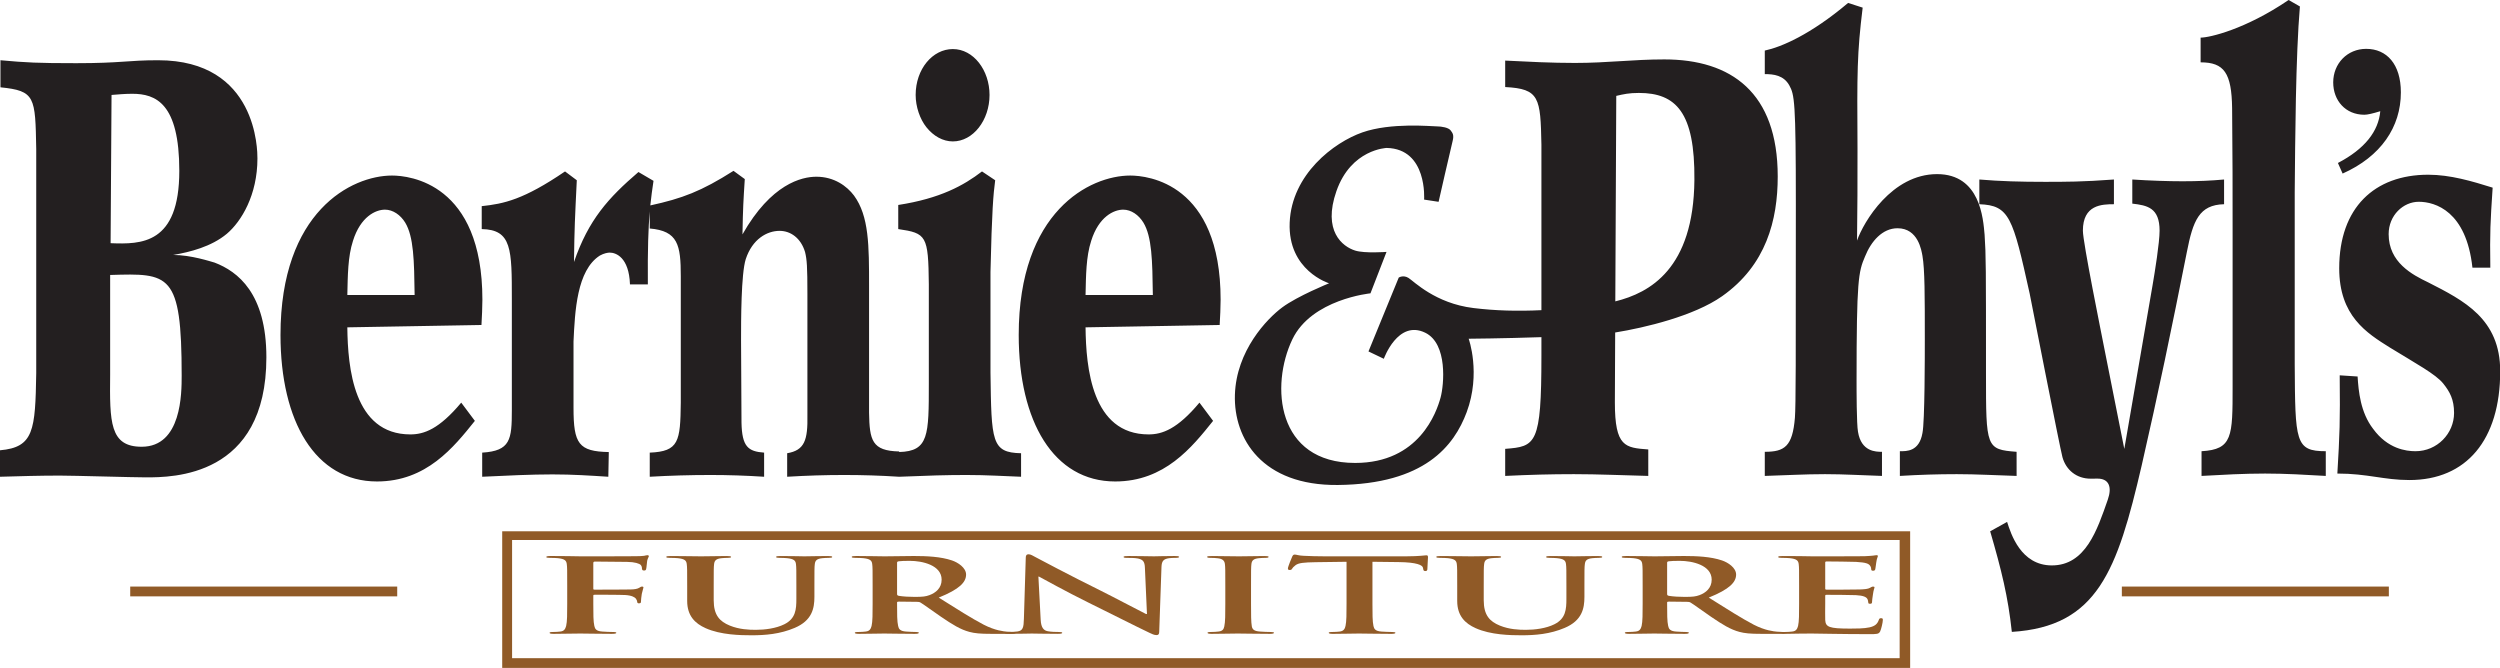 <svg width="187px" height="50px" viewBox="0 0 187 50" version="1.1" xmlns="http://www.w3.org/2000/svg" xmlns:xlink="http://www.w3.org/1999/xlink">
    
    <title>DAF59D0B-B259-47D8-B638-D2A622B4B47C</title>
    <desc>Created with sketchtool.</desc>
    <g id="CMS+cart" stroke="none" stroke-width="1" fill="none" fill-rule="evenodd">
        <g id="1366_wireframe_GRID5-/-CMS_Home" transform="translate(-63, -60)">
            <g id="General-/-1366-/-Header_Menu" transform="translate(-468, 0)">
                <g id="General-/-1366-/-Header" transform="translate(468, 40)">
                    <g id="Group" transform="translate(63, 20)">
                        <path d="M176.857,8.583 C177.077,8.583 177.472,8.495 178.045,8.318 C177.912,9.815 176.899,11.134 174.876,12.191 L175.228,12.983 C178.089,11.707 179.585,9.506 179.585,6.909 C179.585,4.798 178.529,3.654 176.99,3.654 C175.579,3.654 174.524,4.754 174.524,6.162 C174.524,7.526 175.449,8.583 176.857,8.583 L176.857,8.583 Z M171.645,27.237 L171.645,14.389 C171.68,10.472 171.716,4.18 172.033,0.483 L171.188,8.8817842e-14 C167.949,2.199 165.273,2.815 164.606,2.815 L164.606,4.663 C166.364,4.663 166.927,5.455 166.962,8.096 C166.999,12.629 166.999,13.112 166.999,17.689 L166.999,28.911 C166.999,32.651 166.999,33.619 164.675,33.751 L164.675,35.599 C166.259,35.511 167.844,35.422 169.429,35.422 C170.94,35.422 172.455,35.511 173.968,35.599 L173.968,33.751 C171.68,33.751 171.68,33.046 171.645,27.237 L171.645,27.237 Z M150.841,33.795 C148.552,33.619 148.552,33.487 148.552,27.941 C148.552,19.977 148.552,19.097 148.448,17.557 C148.341,16.369 148.13,13.024 144.892,13.024 C141.511,13.024 139.399,16.589 138.906,17.997 C138.941,15.708 138.941,13.421 138.941,11.133 C138.906,5.367 138.906,4.004 139.328,0.571 L138.239,0.219 C135.422,2.596 133.239,3.519 132.006,3.783 L132.006,5.543 C132.675,5.543 133.413,5.631 133.837,6.38 C134.224,7.084 134.329,7.524 134.329,15.269 C134.329,27.062 134.329,30.274 134.26,31.242 C134.083,33.398 133.485,33.795 132.006,33.795 L132.006,35.599 C133.52,35.555 135,35.467 136.511,35.467 C137.957,35.467 139.295,35.555 140.772,35.599 L140.772,33.795 C140.315,33.795 139.222,33.795 138.978,32.298 C138.871,31.727 138.871,29.175 138.871,28.471 C138.871,20.945 139.011,20.329 139.504,19.186 C139.962,18.041 140.807,17.073 141.935,17.073 C143.482,17.073 143.728,18.745 143.8,19.142 C143.976,20.153 143.976,22.134 143.976,25.39 C143.976,26.533 143.976,31.55 143.8,32.386 C143.555,33.795 142.603,33.751 142.11,33.751 L142.11,35.599 C143.555,35.511 144.962,35.467 146.37,35.467 C147.849,35.467 149.327,35.555 150.842,35.599 L150.841,33.795 Z M120.825,22.543 L120.897,7.172 C121.459,7.041 121.848,6.952 122.588,6.952 C125.369,6.952 126.786,8.403 126.741,13.464 C126.682,20.105 123.409,21.903 120.825,22.543 L120.825,22.543 Z M124.489,4.444 C122.13,4.444 120.264,4.708 117.8,4.708 C116.074,4.708 114.315,4.62 112.588,4.532 L112.588,6.511 C115.159,6.643 115.23,7.304 115.298,10.824 L115.298,23.2 C113.51,23.288 111.846,23.241 110.204,23.04 C107.357,22.69 105.758,21.041 105.358,20.791 C104.96,20.542 104.625,20.764 104.625,20.764 L102.362,26.287 L103.51,26.837 C103.51,26.837 104.559,23.889 106.608,24.888 C108.301,25.713 108.011,28.796 107.756,29.733 C107.457,30.833 106.158,34.628 101.364,34.628 C95.468,34.628 95.018,28.834 96.667,25.386 C98.107,22.375 102.511,21.941 102.511,21.941 L103.712,18.842 C103.712,18.842 102.07,18.967 101.364,18.742 C100.413,18.443 98.921,17.279 99.964,14.297 C101.064,11.149 103.726,11.066 103.726,11.066 C106.791,11.133 106.523,14.93 106.523,14.93 L107.607,15.096 C107.607,15.096 108.505,11.149 108.656,10.55 C108.772,10.091 108.656,9.952 108.505,9.751 C108.356,9.551 107.857,9.452 107.457,9.452 C107.057,9.452 104.06,9.151 101.911,9.901 C99.764,10.651 96.617,13.047 96.468,16.645 C96.316,20.242 99.415,21.19 99.415,21.19 C99.415,21.19 97.065,22.14 95.917,22.989 C94.769,23.838 92.471,26.236 92.371,29.533 C92.27,32.832 94.42,36.332 100.065,36.277 C106.568,36.214 108.768,33.343 109.707,30.833 C110.792,27.918 109.856,25.337 109.856,25.337 C109.856,25.337 112.404,25.318 115.298,25.219 L115.298,26.622 C115.298,33.267 114.878,33.398 112.588,33.574 L112.588,35.599 C114.42,35.511 116.004,35.467 117.731,35.467 C119.559,35.467 121.426,35.555 123.291,35.599 L123.291,33.619 C121.566,33.487 120.792,33.443 120.792,30.098 L120.815,24.871 C123.05,24.51 126.714,23.635 128.812,22.158 C132.114,19.834 132.974,16.457 132.974,13.2 C132.974,6.908 129.487,4.444 124.489,4.444 L124.489,4.444 Z M181.628,21.121 C180.431,20.548 178.671,19.625 178.671,17.513 C178.671,16.105 179.761,15.093 180.923,15.093 C182.156,15.093 184.481,15.797 184.938,20.022 L186.276,20.022 C186.239,17.293 186.276,16.677 186.45,14.036 C184.903,13.552 183.282,13.069 181.628,13.069 C177.615,13.069 174.973,15.533 174.973,20.065 C174.973,23.63 177.017,24.906 178.778,26.006 C180.713,27.194 182.191,27.986 182.755,28.69 C183.247,29.306 183.564,29.878 183.564,30.89 C183.564,32.43 182.298,33.751 180.679,33.751 C179.973,33.751 178.601,33.574 177.51,32.079 C176.559,30.847 176.418,29.261 176.348,28.162 L175.01,28.074 C175.046,31.55 175.01,32.474 174.834,35.422 C177.088,35.422 178.319,35.907 180.221,35.907 C184.481,35.907 187.015,32.915 187.015,27.767 C187.015,23.848 184.304,22.486 181.628,21.121 L181.628,21.121 Z M71.272,10.578 C72.786,10.578 74.017,8.995 74.017,7.102 C74.017,5.255 72.821,3.67 71.272,3.67 C69.756,3.67 68.491,5.166 68.491,7.102 C68.491,7.982 68.807,8.907 69.3,9.523 C69.829,10.182 70.533,10.578 71.272,10.578 L71.272,10.578 Z M10.596,33.417 C8.202,33.417 8.202,31.569 8.239,28.005 L8.239,20.568 C12.672,20.435 13.589,20.392 13.589,28.092 C13.589,29.413 13.589,33.417 10.596,33.417 L10.596,33.417 Z M8.343,7.102 C8.871,7.059 9.365,7.015 9.893,7.015 C11.652,7.015 13.412,7.718 13.412,12.779 C13.412,18.281 10.56,18.281 8.273,18.191 L8.343,7.102 Z M16.054,19.643 C15.737,19.556 14.292,19.071 12.955,19.071 C14.222,18.852 15.806,18.455 16.967,17.487 C18.059,16.562 19.256,14.583 19.256,11.855 C19.256,11.283 19.256,4.506 11.828,4.506 C9.541,4.506 9.083,4.726 5.702,4.726 C2.816,4.726 1.971,4.682 0.034,4.506 L0.034,6.531 C2.64,6.795 2.64,7.235 2.71,11.151 L2.71,27.917 C2.64,32.185 2.534,33.46 2.70682947e-13,33.681 L2.70682947e-13,35.661 C1.55,35.617 2.991,35.574 4.472,35.574 C5.49,35.574 9.997,35.707 10.913,35.707 C12.884,35.707 19.925,35.707 19.925,26.728 C19.925,21.931 17.778,20.304 16.054,19.643 L16.054,19.643 Z M81.199,22.065 C81.233,20.612 81.233,19.204 81.621,18.015 C82.185,16.21 83.311,15.682 84.015,15.682 C84.615,15.682 85.177,16.079 85.528,16.652 C86.163,17.708 86.199,19.468 86.233,22.065 L81.199,22.065 Z M84.542,13.131 C81.515,13.131 76.2,15.815 76.2,25.056 C76.2,31.524 78.805,36.014 83.416,36.014 C87.114,36.014 89.156,33.46 90.739,31.481 L89.719,30.117 C88.064,32.098 86.936,32.494 85.916,32.494 C81.657,32.494 81.233,27.476 81.199,24.485 L91.231,24.309 C91.267,23.648 91.302,23.033 91.302,22.417 C91.302,13.703 85.844,13.131 84.542,13.131 L84.542,13.131 Z M25.98,22.065 C26.015,20.612 26.015,19.204 26.403,18.015 C26.966,16.21 28.092,15.682 28.796,15.682 C29.394,15.682 29.959,16.079 30.31,16.652 C30.944,17.708 30.98,19.468 31.014,22.065 L25.98,22.065 Z M36.083,22.417 C36.083,13.703 30.626,13.131 29.324,13.131 C26.297,13.131 20.981,15.815 20.981,25.056 C20.981,31.524 23.585,36.014 28.198,36.014 C31.894,36.014 33.935,33.46 35.52,31.481 L34.5,30.117 C32.844,32.098 31.718,32.494 30.696,32.494 C26.438,32.494 26.015,27.476 25.98,24.485 L36.013,24.309 C36.047,23.648 36.083,23.033 36.083,22.417 L36.083,22.417 Z M74.088,27.872 L74.088,20.347 C74.194,15.727 74.3,14.54 74.44,13.483 L73.454,12.823 C72.08,13.879 70.32,14.847 67.189,15.332 L67.189,17.135 C69.3,17.444 69.44,17.62 69.476,21.272 L69.476,28.665 C69.476,32.559 69.474,33.754 67.259,33.811 L67.259,33.769 C65.218,33.726 65.041,32.932 65.006,30.865 L65.006,21.404 C65.006,18.367 65.006,16.167 63.88,14.628 C63.351,13.923 62.401,13.219 61.064,13.219 C59.971,13.219 57.682,13.747 55.537,17.532 C55.571,15.551 55.606,15.023 55.71,13.395 L54.866,12.779 C52.453,14.31 51.045,14.841 48.643,15.366 C48.708,14.722 48.791,14.151 48.883,13.527 L47.756,12.867 C45.503,14.802 44.024,16.431 42.934,19.599 C42.968,17.004 43.004,16.388 43.144,13.483 L42.264,12.823 C39.167,14.935 37.688,15.244 36.033,15.42 L36.033,17.135 C38.286,17.18 38.286,18.631 38.286,22.417 L38.286,30.689 C38.286,32.889 38.18,33.726 36.068,33.857 L36.068,35.661 C37.899,35.574 39.73,35.485 41.314,35.485 C42.864,35.485 44.129,35.574 45.503,35.661 L45.538,33.814 C43.284,33.769 42.899,33.198 42.899,30.514 L42.899,25.541 C43.004,23.296 43.144,20.217 44.869,19.116 C45.186,18.94 45.468,18.895 45.61,18.895 C46.068,18.895 47.051,19.247 47.122,21.272 L48.459,21.272 C48.439,18.62 48.494,17.051 48.601,15.814 L48.601,17.092 C50.714,17.268 50.923,18.324 50.923,20.656 L50.923,30.117 C50.889,33.022 50.783,33.769 48.601,33.857 L48.601,35.661 C50.115,35.574 51.628,35.529 53.143,35.529 C54.481,35.529 55.818,35.574 57.156,35.661 L57.156,33.857 C55.958,33.769 55.501,33.417 55.464,31.612 L55.431,25.452 C55.431,24 55.431,20.48 55.783,19.38 C56.277,17.884 57.366,17.268 58.316,17.268 C59.126,17.268 59.902,17.796 60.218,18.852 C60.358,19.425 60.394,19.952 60.394,21.976 L60.394,31.041 C60.43,32.932 60.182,33.681 58.88,33.902 L58.88,35.661 C60.324,35.574 61.731,35.529 63.14,35.529 C64.501,35.529 65.862,35.571 67.223,35.659 L67.223,35.661 C67.23,35.661 67.236,35.661 67.244,35.661 C67.247,35.661 67.253,35.661 67.259,35.661 L67.259,35.661 C69.386,35.571 70.857,35.529 72.292,35.529 C73.842,35.529 75.108,35.617 76.376,35.661 L76.376,33.902 C74.158,33.857 74.158,33.022 74.088,27.872 L74.088,27.872 Z M166.361,15.276 L166.361,13.427 C165.409,13.514 164.425,13.559 163.263,13.559 C162.171,13.559 160.833,13.514 159.496,13.427 L159.496,15.231 C160.621,15.362 161.537,15.54 161.537,17.255 C161.537,18.135 161.185,20.335 161.01,21.348 L158.898,33.58 L157.454,26.32 C157.172,24.869 155.8,18.135 155.8,17.255 C155.8,15.319 157.208,15.276 158.122,15.276 L158.122,13.427 C155.8,13.602 154.46,13.602 152.946,13.602 C151.152,13.602 149.603,13.559 148.055,13.427 L148.055,15.276 C150.309,15.362 150.552,16.242 151.82,21.963 C151.82,21.963 154.097,33.578 154.272,34.2 C154.538,35.154 155.325,35.805 156.38,35.805 C156.533,35.804 156.699,35.804 156.869,35.8 C157.754,35.787 157.995,36.429 157.662,37.376 C156.864,39.667 155.994,42.293 153.476,42.293 C151.152,42.293 150.413,39.917 150.131,39.038 L148.865,39.742 C149.71,42.645 150.203,44.626 150.485,47.265 C156.89,46.87 158.37,42.69 160.199,34.812 C161.431,29.444 162.453,24.517 163.579,18.839 C164.037,16.506 164.496,15.319 166.361,15.276 L166.361,15.276 Z" id="Fill-1" fill="#231F20"></path>
                        <path d="M38.304,49.232 L142.094,49.232 L142.094,40.391 L38.304,40.391 L38.304,49.232 Z M37.565,49.96 L142.879,49.96 L142.879,39.74 L37.565,39.74 L37.565,49.96 Z" id="Fill-4" fill="#905A27"></path>
                        <polygon id="Fill-7" fill="#905A27" points="9.74 44.608 29.712 44.608 29.712 43.875 9.74 43.875"></polygon>
                        <polygon id="Fill-9" fill="#905A27" points="158.714 44.608 178.686 44.608 178.686 43.875 158.714 43.875"></polygon>
                        <path d="M44.379,45.177 C44.379,45.917 44.379,46.495 44.456,46.819 C44.504,47.042 44.595,47.212 45.061,47.241 C45.278,47.258 45.62,47.273 45.836,47.273 C46.038,47.273 46.101,47.296 46.101,47.334 C46.101,47.388 45.991,47.412 45.759,47.412 C44.782,47.412 43.806,47.388 43.402,47.388 C43,47.388 42.023,47.412 41.433,47.412 C41.217,47.412 41.108,47.395 41.108,47.334 C41.108,47.296 41.169,47.273 41.342,47.273 C41.574,47.273 41.759,47.258 41.899,47.241 C42.209,47.212 42.285,47.042 42.348,46.819 C42.427,46.495 42.427,45.917 42.427,45.177 L42.427,43.823 C42.427,42.652 42.427,42.436 42.395,42.19 C42.363,41.929 42.24,41.805 41.728,41.751 C41.604,41.736 41.342,41.728 41.125,41.728 C40.968,41.728 40.861,41.713 40.861,41.667 C40.861,41.605 40.986,41.589 41.217,41.589 C41.62,41.589 42.069,41.598 42.473,41.598 C42.876,41.605 43.233,41.614 43.449,41.614 C44.037,41.614 47.185,41.614 47.541,41.605 C47.836,41.598 48.021,41.598 48.177,41.575 C48.27,41.559 48.347,41.528 48.424,41.528 C48.487,41.528 48.534,41.559 48.534,41.598 C48.534,41.652 48.454,41.745 48.409,41.943 C48.393,42.02 48.362,42.476 48.331,42.569 C48.316,42.629 48.285,42.675 48.177,42.675 C48.069,42.675 48.035,42.638 48.021,42.552 C48.021,42.491 48.021,42.367 47.928,42.259 C47.819,42.152 47.493,42.037 46.904,42.029 L44.518,42.006 C44.426,42.006 44.379,42.029 44.379,42.114 L44.379,44.038 C44.379,44.085 44.395,44.107 44.487,44.107 L46.472,44.099 C46.736,44.099 46.953,44.099 47.169,44.092 C47.463,44.085 47.68,44.055 47.836,43.954 C47.913,43.908 47.945,43.876 48.035,43.876 C48.099,43.876 48.13,43.901 48.13,43.946 C48.13,43.992 48.053,44.185 48.006,44.423 C47.974,44.578 47.945,44.932 47.945,44.985 C47.945,45.055 47.945,45.131 47.789,45.131 C47.697,45.131 47.664,45.078 47.664,45.024 C47.664,44.971 47.635,44.879 47.571,44.786 C47.493,44.677 47.263,44.54 46.782,44.509 C46.394,44.486 44.752,44.486 44.487,44.486 C44.409,44.486 44.379,44.5 44.379,44.555 L44.379,45.177 Z" id="Fill-11" fill="#905A27"></path>
                        <path d="M51.401,43.823 C51.401,42.652 51.401,42.436 51.369,42.19 C51.339,41.929 51.215,41.805 50.702,41.751 C50.579,41.736 50.315,41.728 50.099,41.728 C49.927,41.728 49.834,41.713 49.834,41.659 C49.834,41.605 49.943,41.591 50.176,41.591 C50.998,41.591 51.974,41.614 52.438,41.614 C52.811,41.614 53.788,41.591 54.346,41.591 C54.577,41.591 54.686,41.605 54.686,41.659 C54.686,41.713 54.594,41.728 54.438,41.728 C54.269,41.728 54.174,41.736 53.988,41.751 C53.571,41.791 53.447,41.921 53.414,42.19 C53.385,42.436 53.385,42.652 53.385,43.823 L53.385,44.902 C53.385,46.018 53.834,46.487 54.594,46.796 C55.29,47.08 56.005,47.111 56.53,47.111 C57.214,47.111 58.051,47.004 58.669,46.695 C59.522,46.27 59.568,45.579 59.568,44.786 L59.568,43.823 C59.568,42.652 59.568,42.436 59.538,42.19 C59.506,41.929 59.383,41.805 58.872,41.751 C58.747,41.736 58.484,41.728 58.312,41.728 C58.142,41.728 58.051,41.713 58.051,41.659 C58.051,41.605 58.158,41.591 58.376,41.591 C59.167,41.591 60.142,41.614 60.158,41.614 C60.345,41.614 61.32,41.591 61.926,41.591 C62.142,41.591 62.251,41.605 62.251,41.659 C62.251,41.713 62.158,41.728 61.971,41.728 C61.801,41.728 61.707,41.736 61.524,41.751 C61.103,41.791 60.98,41.921 60.947,42.19 C60.918,42.436 60.918,42.652 60.918,43.823 L60.918,44.647 C60.918,45.501 60.747,46.411 59.446,46.964 C58.344,47.435 57.228,47.519 56.221,47.519 C55.4,47.519 53.911,47.496 52.78,46.987 C51.989,46.634 51.401,46.064 51.401,44.948 L51.401,43.823 Z" id="Fill-12" fill="#905A27"></path>
                        <path d="M67.101,44.431 C67.101,44.517 67.132,44.547 67.24,44.57 C67.567,44.624 68.032,44.647 68.42,44.647 C69.04,44.647 69.241,44.617 69.519,44.517 C69.986,44.347 70.434,43.992 70.434,43.361 C70.434,42.268 68.977,41.952 68.063,41.952 C67.675,41.952 67.396,41.96 67.24,41.983 C67.132,41.997 67.101,42.029 67.101,42.089 L67.101,44.431 Z M65.272,43.823 C65.272,42.652 65.272,42.436 65.241,42.19 C65.211,41.929 65.087,41.805 64.576,41.751 C64.451,41.736 64.188,41.728 63.971,41.728 C63.8,41.728 63.708,41.713 63.708,41.659 C63.708,41.605 63.817,41.589 64.047,41.589 C64.87,41.589 65.847,41.614 66.171,41.614 C66.698,41.614 67.877,41.589 68.356,41.589 C69.333,41.589 70.371,41.636 71.211,41.921 C71.643,42.068 72.263,42.459 72.263,42.976 C72.263,43.546 71.783,44.069 70.217,44.7 C71.596,45.564 72.666,46.249 73.581,46.726 C74.449,47.173 75.083,47.226 75.317,47.249 C75.486,47.265 75.627,47.273 75.75,47.273 C75.875,47.273 75.938,47.296 75.938,47.334 C75.938,47.395 75.828,47.412 75.643,47.412 L74.17,47.412 C73.301,47.412 72.915,47.372 72.51,47.265 C71.845,47.088 71.257,46.726 70.388,46.134 C69.768,45.709 69.054,45.186 68.852,45.07 C68.774,45.024 68.683,45.017 68.574,45.017 L67.226,45.001 C67.148,45.001 67.101,45.017 67.101,45.062 L67.101,45.171 C67.101,45.886 67.101,46.495 67.18,46.819 C67.226,47.042 67.318,47.212 67.783,47.241 C68.016,47.258 68.356,47.273 68.544,47.273 C68.669,47.273 68.729,47.296 68.729,47.334 C68.729,47.388 68.62,47.412 68.42,47.412 C67.519,47.412 66.374,47.388 66.142,47.388 C65.847,47.388 64.87,47.412 64.252,47.412 C64.047,47.412 63.939,47.388 63.939,47.334 C63.939,47.296 64.002,47.273 64.188,47.273 C64.42,47.273 64.607,47.258 64.745,47.241 C65.055,47.212 65.133,47.042 65.195,46.819 C65.272,46.495 65.272,45.886 65.272,45.177 L65.272,43.823 Z" id="Fill-13" fill="#905A27"></path>
                        <path d="M77.843,46.364 C77.874,46.965 78.075,47.165 78.387,47.219 C78.649,47.266 78.944,47.272 79.193,47.272 C79.362,47.272 79.455,47.289 79.455,47.335 C79.455,47.396 79.315,47.411 79.098,47.411 C78.091,47.411 77.472,47.389 77.177,47.389 C77.037,47.389 76.309,47.411 75.504,47.411 C75.301,47.411 75.161,47.404 75.161,47.335 C75.161,47.289 75.255,47.272 75.41,47.272 C75.611,47.272 75.89,47.266 76.107,47.234 C76.51,47.173 76.573,46.95 76.588,46.279 L76.727,41.72 C76.727,41.567 76.774,41.459 76.929,41.459 C77.1,41.459 77.237,41.558 77.501,41.697 C77.689,41.797 80.045,43.053 82.308,44.169 C83.361,44.693 85.454,45.803 85.717,45.926 L85.793,45.926 L85.639,42.468 C85.624,41.998 85.485,41.852 85.112,41.774 C84.882,41.729 84.509,41.729 84.291,41.729 C84.105,41.729 84.043,41.705 84.043,41.659 C84.043,41.598 84.213,41.59 84.447,41.59 C85.253,41.59 85.998,41.613 86.322,41.613 C86.492,41.613 87.082,41.59 87.841,41.59 C88.042,41.59 88.197,41.598 88.197,41.659 C88.197,41.705 88.105,41.729 87.917,41.729 C87.763,41.729 87.639,41.729 87.453,41.752 C87.018,41.813 86.896,41.975 86.879,42.405 L86.709,47.266 C86.709,47.434 86.647,47.505 86.508,47.505 C86.337,47.505 86.152,47.419 85.982,47.335 C85.005,46.872 83.021,45.863 81.408,45.071 C79.72,44.238 77.998,43.278 77.718,43.13 L77.672,43.13 L77.843,46.364 Z" id="Fill-14" fill="#905A27"></path>
                        <path d="M91.653,43.823 C91.653,42.652 91.653,42.436 91.623,42.19 C91.592,41.929 91.438,41.797 91.096,41.759 C90.926,41.736 90.723,41.728 90.539,41.728 C90.384,41.728 90.29,41.713 90.29,41.652 C90.29,41.605 90.414,41.591 90.661,41.591 C91.252,41.591 92.227,41.614 92.676,41.614 C93.064,41.614 93.979,41.591 94.567,41.591 C94.768,41.591 94.893,41.605 94.893,41.652 C94.893,41.713 94.801,41.728 94.646,41.728 C94.49,41.728 94.366,41.736 94.179,41.751 C93.762,41.791 93.638,41.921 93.606,42.19 C93.577,42.436 93.577,42.652 93.577,43.823 L93.577,45.177 C93.577,45.926 93.577,46.533 93.638,46.865 C93.685,47.071 93.794,47.212 94.258,47.241 C94.475,47.258 94.815,47.273 95.047,47.273 C95.22,47.273 95.296,47.296 95.296,47.334 C95.296,47.388 95.172,47.412 95.002,47.412 C93.979,47.412 93.003,47.388 92.583,47.388 C92.227,47.388 91.252,47.412 90.63,47.412 C90.429,47.412 90.32,47.388 90.32,47.334 C90.32,47.296 90.384,47.273 90.568,47.273 C90.803,47.273 90.987,47.258 91.127,47.241 C91.438,47.212 91.53,47.08 91.577,46.856 C91.653,46.533 91.653,45.926 91.653,45.177 L91.653,43.823 Z" id="Fill-15" fill="#905A27"></path>
                        <path d="M100.721,42.021 L98.411,42.052 C97.512,42.068 97.14,42.105 96.909,42.275 C96.755,42.391 96.676,42.483 96.645,42.545 C96.614,42.605 96.567,42.637 96.475,42.637 C96.367,42.637 96.336,42.599 96.336,42.515 C96.336,42.391 96.63,41.691 96.66,41.628 C96.707,41.529 96.755,41.481 96.846,41.481 C96.971,41.481 97.126,41.559 97.512,41.574 C97.963,41.597 98.552,41.613 99.063,41.613 L105.201,41.613 C105.696,41.613 106.038,41.59 106.271,41.574 C106.502,41.55 106.627,41.536 106.69,41.536 C106.798,41.536 106.813,41.582 106.813,41.698 C106.813,41.86 106.766,42.391 106.766,42.59 C106.752,42.668 106.72,42.715 106.627,42.715 C106.502,42.715 106.473,42.675 106.456,42.559 L106.44,42.475 C106.41,42.275 105.992,42.059 104.612,42.044 L102.659,42.021 L102.659,45.178 C102.659,45.886 102.659,46.494 102.735,46.826 C102.783,47.043 102.874,47.211 103.341,47.242 C103.558,47.257 103.899,47.273 104.131,47.273 C104.303,47.273 104.378,47.295 104.378,47.335 C104.378,47.388 104.256,47.413 104.086,47.413 C103.062,47.413 102.085,47.388 101.651,47.388 C101.295,47.388 100.32,47.413 99.698,47.413 C99.497,47.413 99.389,47.388 99.389,47.335 C99.389,47.295 99.451,47.273 99.636,47.273 C99.869,47.273 100.056,47.257 100.195,47.242 C100.503,47.211 100.596,47.043 100.645,46.818 C100.721,46.494 100.721,45.886 100.721,45.178 L100.721,42.021 Z" id="Fill-16" fill="#905A27"></path>
                        <path d="M108.999,43.823 C108.999,42.652 108.999,42.436 108.969,42.19 C108.936,41.929 108.812,41.805 108.301,41.751 C108.176,41.736 107.913,41.728 107.696,41.728 C107.527,41.728 107.432,41.713 107.432,41.659 C107.432,41.605 107.541,41.591 107.774,41.591 C108.596,41.591 109.571,41.614 110.037,41.614 C110.409,41.614 111.385,41.591 111.944,41.591 C112.177,41.591 112.284,41.605 112.284,41.659 C112.284,41.713 112.192,41.728 112.036,41.728 C111.866,41.728 111.773,41.736 111.587,41.751 C111.17,41.791 111.045,41.921 111.014,42.19 C110.983,42.436 110.983,42.652 110.983,43.823 L110.983,44.902 C110.983,46.018 111.432,46.487 112.192,46.796 C112.89,47.08 113.602,47.111 114.129,47.111 C114.811,47.111 115.648,47.004 116.268,46.695 C117.12,46.27 117.167,45.579 117.167,44.786 L117.167,43.823 C117.167,42.652 117.167,42.436 117.136,42.19 C117.104,41.929 116.981,41.805 116.469,41.751 C116.346,41.736 116.083,41.728 115.912,41.728 C115.741,41.728 115.648,41.713 115.648,41.659 C115.648,41.605 115.758,41.591 115.974,41.591 C116.764,41.591 117.741,41.614 117.755,41.614 C117.942,41.614 118.918,41.591 119.524,41.591 C119.741,41.591 119.849,41.605 119.849,41.659 C119.849,41.713 119.756,41.728 119.569,41.728 C119.399,41.728 119.307,41.736 119.121,41.751 C118.701,41.791 118.578,41.921 118.547,42.19 C118.515,42.436 118.515,42.652 118.515,43.823 L118.515,44.647 C118.515,45.501 118.346,46.411 117.043,46.964 C115.941,47.435 114.825,47.519 113.819,47.519 C112.997,47.519 111.51,47.496 110.379,46.987 C109.588,46.634 108.999,46.064 108.999,44.948 L108.999,43.823 Z" id="Fill-17" fill="#905A27"></path>
                        <path d="M124.701,44.431 C124.701,44.517 124.73,44.547 124.84,44.57 C125.164,44.624 125.631,44.647 126.018,44.647 C126.637,44.647 126.84,44.617 127.119,44.517 C127.583,44.347 128.034,43.992 128.034,43.361 C128.034,42.268 126.576,41.952 125.66,41.952 C125.273,41.952 124.994,41.96 124.84,41.983 C124.73,41.997 124.701,42.029 124.701,42.089 L124.701,44.431 Z M122.87,43.823 C122.87,42.652 122.87,42.436 122.84,42.19 C122.809,41.929 122.685,41.805 122.175,41.751 C122.049,41.736 121.786,41.728 121.569,41.728 C121.398,41.728 121.305,41.713 121.305,41.659 C121.305,41.605 121.415,41.589 121.646,41.589 C122.469,41.589 123.446,41.614 123.771,41.614 C124.298,41.614 125.475,41.589 125.956,41.589 C126.933,41.589 127.971,41.636 128.808,41.921 C129.243,42.068 129.861,42.459 129.861,42.976 C129.861,43.546 129.381,44.069 127.816,44.7 C129.194,45.564 130.266,46.249 131.179,46.726 C132.048,47.173 132.683,47.226 132.915,47.249 C133.085,47.265 133.226,47.273 133.35,47.273 C133.472,47.273 133.535,47.296 133.535,47.334 C133.535,47.395 133.427,47.412 133.24,47.412 L131.768,47.412 C130.9,47.412 130.513,47.372 130.109,47.265 C129.444,47.088 128.854,46.726 127.986,46.134 C127.367,45.709 126.652,45.186 126.452,45.07 C126.374,45.024 126.281,45.017 126.173,45.017 L124.826,45.001 C124.748,45.001 124.701,45.017 124.701,45.062 L124.701,45.171 C124.701,45.886 124.701,46.495 124.779,46.819 C124.826,47.042 124.918,47.212 125.382,47.241 C125.615,47.258 125.956,47.273 126.141,47.273 C126.266,47.273 126.327,47.296 126.327,47.334 C126.327,47.388 126.217,47.412 126.018,47.412 C125.119,47.412 123.971,47.388 123.739,47.388 C123.446,47.388 122.469,47.412 121.849,47.412 C121.646,47.412 121.537,47.388 121.537,47.334 C121.537,47.296 121.6,47.273 121.786,47.273 C122.02,47.273 122.205,47.258 122.345,47.241 C122.655,47.212 122.731,47.042 122.794,46.819 C122.87,46.495 122.87,45.886 122.87,45.177 L122.87,43.823 Z" id="Fill-18" fill="#905A27"></path>
                        <path d="M134.573,43.823 C134.573,42.652 134.573,42.436 134.543,42.19 C134.511,41.929 134.387,41.805 133.876,41.751 C133.751,41.736 133.487,41.728 133.271,41.728 C133.102,41.728 133.007,41.713 133.007,41.659 C133.007,41.605 133.116,41.591 133.349,41.591 C133.767,41.591 134.218,41.598 134.603,41.598 C135.007,41.605 135.363,41.614 135.581,41.614 C136.079,41.614 139.163,41.614 139.456,41.605 C139.751,41.591 139.998,41.575 140.122,41.559 C140.198,41.551 140.293,41.528 140.371,41.528 C140.447,41.528 140.464,41.559 140.464,41.598 C140.464,41.652 140.386,41.745 140.34,42.098 C140.323,42.175 140.293,42.514 140.262,42.606 C140.247,42.644 140.215,42.691 140.107,42.691 C139.998,42.691 139.968,42.652 139.968,42.583 C139.968,42.528 139.952,42.399 139.874,42.305 C139.765,42.167 139.61,42.075 138.836,42.029 C138.572,42.014 136.945,41.997 136.635,41.997 C136.558,41.997 136.526,42.02 136.526,42.075 L136.526,44.023 C136.526,44.078 136.542,44.107 136.635,44.107 C136.977,44.107 138.758,44.107 139.116,44.092 C139.488,44.078 139.72,44.055 139.86,43.977 C139.968,43.916 140.029,43.876 140.107,43.876 C140.169,43.876 140.215,43.892 140.215,43.938 C140.215,43.985 140.139,44.107 140.091,44.5 C140.061,44.654 140.029,44.963 140.029,45.017 C140.029,45.078 140.029,45.163 139.89,45.163 C139.783,45.163 139.751,45.131 139.751,45.094 C139.735,45.017 139.735,44.916 139.688,44.816 C139.61,44.662 139.394,44.547 138.821,44.517 C138.526,44.5 136.992,44.492 136.619,44.492 C136.542,44.492 136.526,44.524 136.526,44.57 L136.526,45.177 C136.526,45.441 136.512,46.149 136.526,46.371 C136.558,46.903 136.806,47.019 138.387,47.019 C138.789,47.019 139.44,47.019 139.844,46.926 C140.247,46.834 140.433,46.672 140.54,46.356 C140.572,46.27 140.604,46.241 140.711,46.241 C140.836,46.241 140.836,46.302 140.836,46.379 C140.836,46.557 140.711,47.08 140.633,47.235 C140.525,47.435 140.386,47.435 139.798,47.435 C138.635,47.435 137.783,47.42 137.114,47.412 C136.45,47.395 135.969,47.388 135.503,47.388 C135.334,47.388 134.992,47.395 134.621,47.395 C134.265,47.404 133.86,47.412 133.549,47.412 C133.349,47.412 133.241,47.388 133.241,47.334 C133.241,47.296 133.303,47.273 133.487,47.273 C133.721,47.273 133.908,47.258 134.048,47.241 C134.357,47.212 134.434,47.042 134.496,46.819 C134.573,46.495 134.573,45.886 134.573,45.177 L134.573,43.823 Z" id="Fill-19" fill="#905A27"></path>
                    </g>
                </g>
            </g>
        </g>
    </g>
</svg>